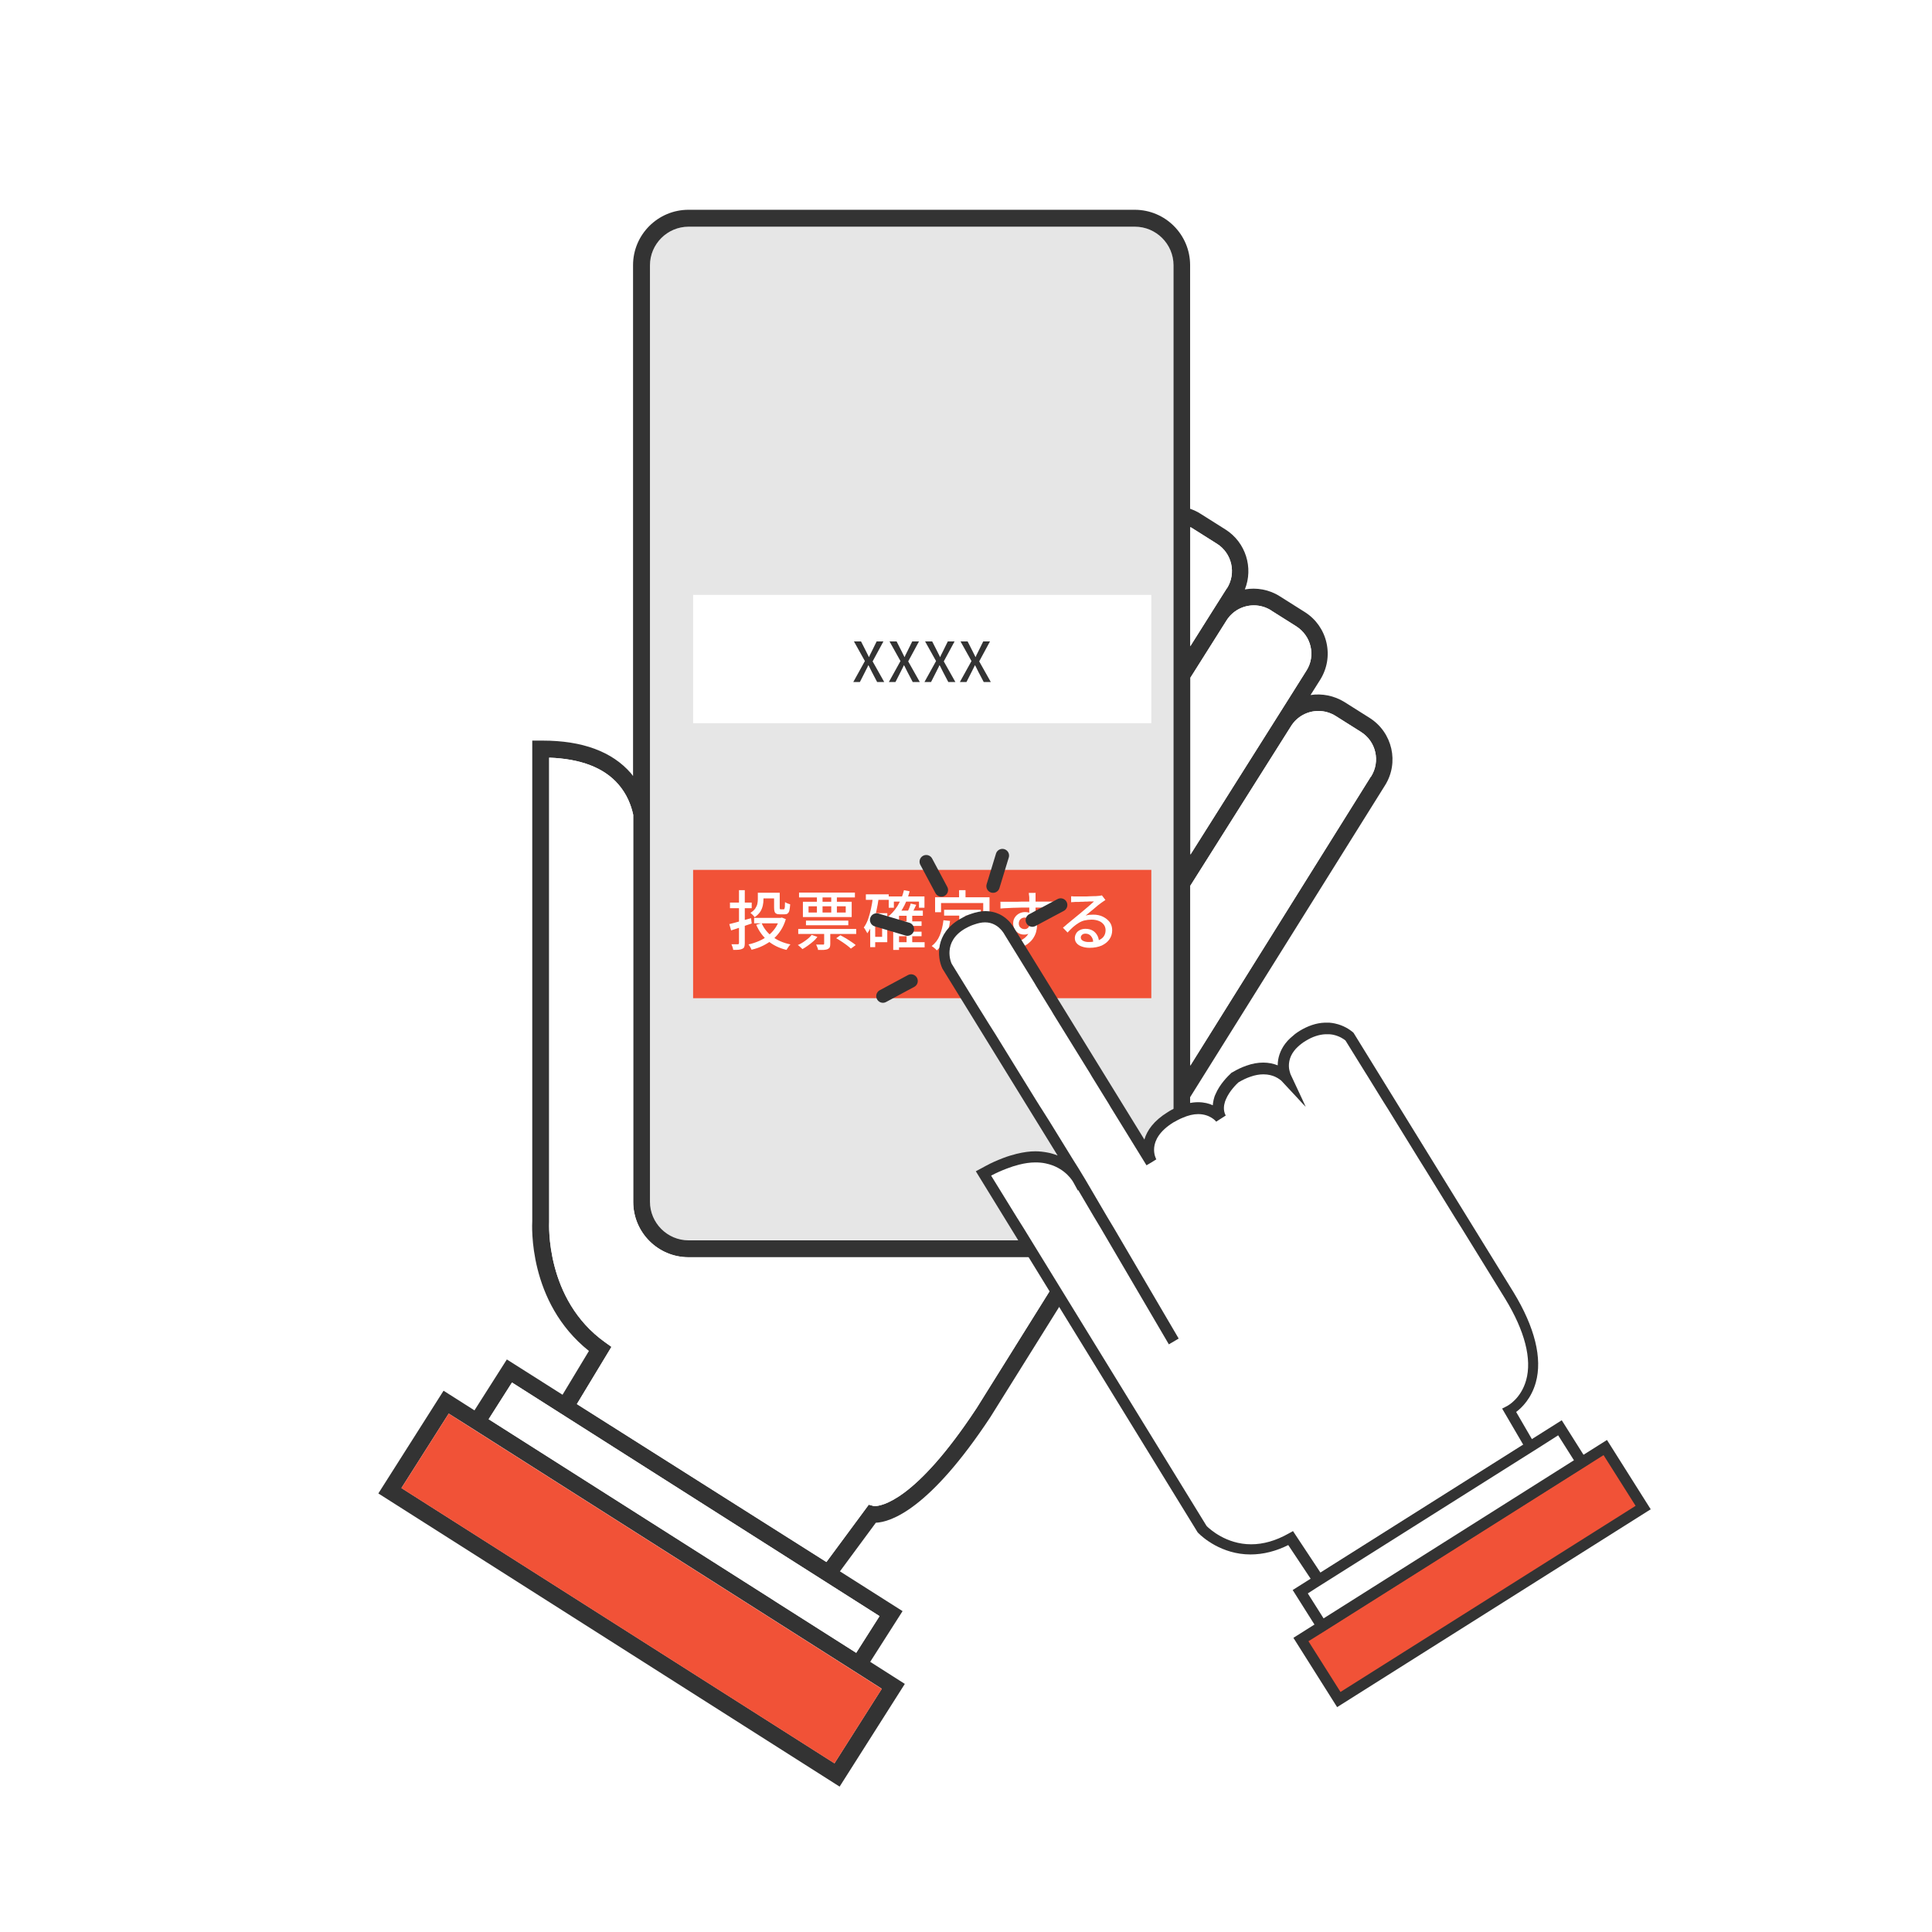 <?xml version="1.0" encoding="UTF-8"?>
<svg id="_レイヤー_2" data-name="レイヤー 2" xmlns="http://www.w3.org/2000/svg" xmlns:xlink="http://www.w3.org/1999/xlink" viewBox="0 0 120 120">
  <defs>
    <style>
      .cls-1 {
        fill: #e6e6e6;
      }

      .cls-2, .cls-3 {
        fill: #f15237;
      }

      .cls-4 {
        isolation: isolate;
      }

      .cls-3 {
        filter: url(#drop-shadow-1);
      }

      .cls-5 {
        fill: #fff;
      }

      .cls-6 {
        fill: none;
        stroke: #333;
        stroke-linecap: round;
        stroke-linejoin: round;
        stroke-width: .83px;
      }

      .cls-7 {
        fill: #333;
      }
    </style>
    <filter id="drop-shadow-1" x="43.05" y="52.89" width="28.46" height="9.11" filterUnits="userSpaceOnUse">
      <feOffset dx="0" dy="1.14"/>
      <feGaussianBlur result="blur" stdDeviation="0"/>
      <feFlood flood-color="#b2362d" flood-opacity="1"/>
      <feComposite in2="blur" operator="in"/>
      <feComposite in="SourceGraphic"/>
    </filter>
  </defs>
  <g id="_下層7_インターネット投票の方法_説明" data-name="下層7_インターネット投票の方法・説明">
    <g>
      <circle class="cls-5" cx="60" cy="60" r="60"/>
      <g>
        <g>
          <path class="cls-1" d="M40.37,16.48c0-1.32,1.08-2.4,2.4-2.4h27.72c1.32,0,2.4,1.08,2.4,2.4v58.16c0,1.32-1.08,2.4-2.4,2.4h-27.72c-1.32,0-2.4-1.08-2.4-2.4V16.48Z"/>
          <path class="cls-7" d="M31.48,84.44l-2.01,3.16-1.92-1.22-4.05,6.38,28.65,18.21,4.05-6.38-2.15-1.37,2.01-3.15-3.89-2.47,2.23-3.02c.92-.04,3.32-.81,7.12-6.57l6.2-9.93h2.76c1.9,0,3.44-1.54,3.44-3.44v-6.49l12.1-19.36c.9-1.42.47-3.3-.95-4.2l-1.57-.99c-.63-.39-1.39-.54-2.1-.43l.6-.95c.43-.69.57-1.5.39-2.3-.18-.79-.66-1.47-1.34-1.9l-1.57-.99c-.64-.41-1.44-.55-2.16-.42.54-1.34.06-2.92-1.2-3.72l-1.57-.99c-.2-.13-.41-.22-.63-.3v-15.13c0-1.9-1.54-3.44-3.44-3.44h-27.72c-1.89,0-3.44,1.54-3.44,3.44v31.73c-.04-.06-.08-.11-.13-.17-1.17-1.35-3.02-2.03-5.49-2.03h-.64s0,29.84,0,29.84c-.01.21-.29,5.04,3.52,8.07l-1.64,2.72-3.47-2.2ZM37.97,83.65l-.39-.28c-3.73-2.66-3.47-7.4-3.47-7.48v-28.83c1.96.07,3.4.62,4.3,1.66.52.6.79,1.28.92,1.89v24.04c0,1.9,1.54,3.44,3.44,3.44h23.74l-5.85,9.37c-3.82,5.8-5.94,6.09-6.36,6.09l-.34-.09-2.63,3.56-15.5-9.81,2.14-3.54ZM40.37,16.48c0-1.32,1.08-2.4,2.4-2.4h27.72c1.32,0,2.4,1.08,2.4,2.4v58.16c0,1.32-1.08,2.4-2.4,2.4h-27.72c-1.32,0-2.4-1.08-2.4-2.4V16.48ZM78.94,37.91l1.57.99c.45.29.77.73.89,1.25.12.52.03,1.06-.26,1.51l-1.05,1.67h0s-6.15,9.75-6.15,9.75v-10.99l2.24-3.55c.37-.59,1.01-.94,1.7-.94.38,0,.75.11,1.07.31ZM85.15,48.23l-11.22,17.96v-11.17l6.26-9.92h0c.37-.59,1.01-.94,1.7-.94.38,0,.75.11,1.07.31l1.57.99c.94.59,1.22,1.83.63,2.77ZM76.2,36.54l-.91,1.44s0,0,0,0l-1.36,2.16v-7.4s.05.03.08.04l1.57.99c.94.59,1.22,1.83.63,2.77ZM24.93,92.43l2.94-4.63,1.05.66h0s24.58,15.62,24.58,15.62h0s1.27.81,1.27.81l-2.94,4.63-26.9-17.1ZM48.07,99.41l-17.72-11.26h0s1.45-2.28,1.45-2.28l22.83,14.51-1.45,2.28-5.12-3.25Z"/>
          <path class="cls-5" d="M37.97,83.65l-.39-.28c-3.73-2.66-3.47-7.4-3.47-7.48v-28.83c1.96.07,3.4.62,4.3,1.66.52.6.79,1.28.92,1.89v24.04c0,1.9,1.54,3.44,3.44,3.44h23.74l-5.85,9.37c-3.82,5.8-5.94,6.09-6.36,6.09l-.34-.09-2.63,3.56-15.5-9.81,2.14-3.54Z"/>
          <path class="cls-5" d="M78.94,37.91l1.57.99c.45.29.77.73.89,1.25.12.52.03,1.06-.26,1.51l-1.05,1.67h0s-6.15,9.75-6.15,9.75v-10.99l2.24-3.55c.37-.59,1.01-.94,1.7-.94.38,0,.75.11,1.07.31Z"/>
          <path class="cls-5" d="M85.15,48.23l-11.22,17.96v-11.17l6.26-9.92h0c.37-.59,1.01-.94,1.7-.94.38,0,.75.11,1.07.31l1.57.99c.94.59,1.22,1.83.63,2.77Z"/>
          <path class="cls-5" d="M76.2,36.54l-.91,1.44s0,0,0,0l-1.36,2.16v-7.4s.05.03.08.04l1.57.99c.94.59,1.22,1.83.63,2.77Z"/>
          <polygon class="cls-2" points="24.93 92.43 27.87 87.8 28.92 88.47 28.92 88.47 53.5 104.09 53.5 104.09 54.77 104.9 51.83 109.53 24.93 92.43"/>
          <polygon class="cls-5" points="48.07 99.41 30.35 88.15 30.35 88.15 31.8 85.87 54.63 100.38 53.18 102.66 48.07 99.41"/>
        </g>
        <g>
          <g>
            <rect class="cls-3" x="43.05" y="52.89" width="28.46" height="7.97"/>
            <g id="_動画でみる_ネット投票_" data-name="動画でみる ネット投票 ">
              <g class="cls-4">
                <path class="cls-5" d="M45.29,57.4c.11-.03.24-.06.39-.1.15-.04.3-.08.47-.13.17-.05.33-.09.5-.14l.04.33c-.22.07-.44.15-.67.23s-.43.14-.61.2l-.11-.39ZM45.34,56.06h1.35v.35h-1.35v-.35ZM45.89,55.29h.37v3.29c0,.1-.01.17-.03.23s-.06.09-.12.12-.13.05-.23.06-.21.01-.34.01c0-.05-.02-.11-.04-.17-.02-.07-.05-.13-.07-.18.08,0,.17,0,.24,0,.07,0,.12,0,.15,0,.03,0,.05,0,.06-.02s.02-.03.02-.06v-3.29ZM48.41,57.01h.08l.07-.02.25.1c-.08.27-.19.51-.33.72-.14.21-.3.39-.48.54-.18.15-.39.28-.61.39s-.46.19-.71.25c-.01-.03-.03-.07-.05-.11-.02-.04-.05-.08-.07-.12-.03-.04-.05-.08-.07-.1.23-.05.44-.12.65-.21.21-.09.39-.2.56-.33.17-.13.32-.29.44-.46.12-.17.22-.37.28-.59v-.06ZM47.06,55.45h.36v.41c0,.12-.01.25-.04.38s-.08.27-.16.39-.2.24-.35.34c-.01-.03-.04-.06-.07-.09-.03-.04-.06-.07-.1-.1-.03-.03-.06-.06-.09-.08.13-.08.23-.17.3-.27.06-.1.11-.19.13-.29.02-.1.03-.19.03-.28v-.4ZM46.84,57.01h1.69v.34h-1.69v-.34ZM47.3,57.33c.15.34.37.62.68.85s.68.39,1.12.48c-.03.02-.06.06-.09.1-.03.04-.06.08-.09.13-.03.04-.05.08-.07.11-.46-.11-.84-.3-1.15-.56-.31-.26-.56-.6-.73-1l.34-.1ZM47.25,55.45h1v.35h-1v-.35ZM48.07,55.45h.36v.92s0,.08.01.09c0,.01.03.02.06.02h.17s.04,0,.05-.03c.01-.02.02-.06.03-.13,0-.06,0-.16.01-.29.04.03.09.06.15.08s.12.04.17.06c-.01.16-.03.29-.05.38-.02.09-.06.15-.11.19-.05.04-.12.05-.2.05h-.28c-.1,0-.17-.01-.22-.04-.05-.02-.09-.07-.11-.13s-.03-.15-.03-.26v-.92Z"/>
                <path class="cls-5" d="M50.42,58.07l.35.12c-.07.1-.16.2-.27.29-.11.09-.21.18-.33.26-.11.08-.22.15-.33.21-.02-.02-.05-.05-.08-.08-.04-.03-.07-.07-.11-.1-.03-.03-.07-.06-.1-.07.17-.07.33-.17.48-.28.16-.11.29-.23.38-.35ZM49.58,57.7h3.6v.31h-3.6v-.31ZM49.63,55.44h3.47v.3h-3.47v-.3ZM49.87,56.01h3.03v.95h-3.03v-.95ZM50.06,57.18h2.63v.29h-2.63v-.29ZM50.22,56.29v.39h2.31v-.39h-2.31ZM51.19,57.76h.38v.86c0,.09-.01.16-.03.21-.02.05-.07.09-.13.12-.06.03-.15.04-.24.05s-.22,0-.36,0c0-.05-.02-.11-.05-.17-.02-.06-.05-.12-.07-.16.1,0,.19,0,.27,0,.08,0,.14,0,.17,0,.03,0,.04,0,.05-.02,0,0,.01-.02.01-.05v-.85ZM50.74,55.55h.35v1.28h-.35v-1.28ZM51.63,55.55h.35v1.28h-.35v-1.28ZM51.93,58.28l.27-.19c.11.06.22.12.34.19.12.07.23.15.34.22.11.07.2.14.27.2l-.3.22c-.06-.06-.15-.13-.25-.21-.1-.08-.22-.15-.33-.23-.12-.08-.23-.15-.34-.21Z"/>
                <path class="cls-5" d="M54.22,55.72l.36.05c-.04.29-.09.56-.15.83-.06.27-.14.52-.23.75-.09.23-.2.44-.33.62-.01-.03-.03-.07-.06-.11-.03-.05-.05-.09-.08-.14-.03-.05-.05-.08-.08-.11.11-.15.2-.32.27-.52s.13-.42.18-.65c.05-.23.09-.47.12-.72ZM53.78,55.55h1.42v.34h-1.42v-.34ZM54.05,56.72h.31v2.11h-.31v-2.11ZM54.2,56.72h.91v1.8h-.91v-.33h.59v-1.14h-.59v-.33ZM56.14,55.29l.36.07c-.11.42-.26.79-.46,1.12-.2.33-.44.6-.72.82-.02-.02-.04-.05-.07-.09s-.07-.07-.1-.11c-.04-.04-.07-.06-.09-.09.27-.19.49-.43.68-.73.18-.3.32-.63.41-1ZM55.2,55.68h2.22v.7h-.34v-.38h-1.56v.38h-.32v-.7ZM55.84,56.56h1.48v.32h-1.48v2.12h-.36v-2.11l.32-.33h.04ZM55.71,58.52h1.72v.32h-1.72v-.32ZM55.71,57.23h1.53v.28h-1.53v-.28ZM55.71,57.87h1.53v.28h-1.53v-.28ZM56.31,56.81h.35v1.87h-.35v-1.87ZM56.56,56.12l.35.08c-.05.1-.1.21-.15.31-.05.1-.1.19-.14.27l-.28-.08c.04-.08.08-.18.13-.29.04-.11.08-.21.1-.3Z"/>
                <path class="cls-5" d="M58.62,57.16l.39.04c-.05.41-.15.76-.28,1.07s-.31.56-.54.76c-.02-.02-.05-.05-.09-.09-.04-.03-.08-.07-.12-.1-.04-.03-.08-.06-.11-.08.22-.17.39-.39.5-.66.11-.28.19-.59.23-.95ZM58.08,55.73h3.38v.93h-.39v-.57h-2.62v.57h-.37v-.93ZM58.9,57.67c.07.19.15.35.26.47s.23.21.37.28c.14.06.29.11.46.13s.35.03.54.03h.39c.09,0,.17,0,.26,0,.09,0,.17,0,.25,0s.14,0,.18,0c-.02.03-.04.07-.06.11-.02.05-.04.09-.05.14s-.03.09-.03.13h-.97c-.24,0-.45-.02-.65-.05-.2-.03-.38-.09-.54-.17s-.3-.2-.42-.36-.23-.35-.31-.6l.31-.11ZM58.64,56.51h2.28v.36h-2.28v-.36ZM59.57,55.29h.4v.68h-.4v-.68ZM59.58,56.71h.39v1.98l-.39-.05v-1.93ZM59.78,57.46h1.35v.36h-1.35v-.36Z"/>
                <path class="cls-5" d="M62.13,56.01c.11,0,.24,0,.39,0,.14,0,.29,0,.45,0,.16,0,.32,0,.48-.01.16,0,.31,0,.45,0,.14,0,.27,0,.38,0h1.2v.38c-.12,0-.28-.01-.47-.01s-.44,0-.74,0c-.18,0-.36,0-.54,0s-.37,0-.56.01c-.19,0-.37.01-.54.02-.17,0-.34.02-.49.03v-.38ZM64.26,57.17c0,.2-.03.36-.08.49s-.13.23-.22.29c-.1.07-.21.1-.35.1-.08,0-.16-.01-.24-.04-.08-.03-.15-.07-.22-.13-.07-.06-.12-.13-.16-.22-.04-.09-.06-.19-.06-.3,0-.14.03-.27.1-.37.07-.11.16-.19.27-.25.11-.06.24-.09.37-.09.17,0,.3.04.41.11.11.07.19.18.25.3.06.13.08.27.08.43,0,.13-.02.27-.06.41s-.11.28-.2.41c-.09.13-.22.25-.38.36-.16.11-.36.2-.59.27l-.34-.34c.18-.04.34-.09.48-.15.14-.06.27-.14.37-.23.1-.09.18-.2.24-.33.06-.13.09-.27.09-.44s-.04-.28-.11-.35c-.07-.07-.16-.11-.26-.11-.06,0-.12.01-.18.04-.06.03-.1.07-.14.13-.03.06-.05.12-.05.2,0,.11.04.2.11.26.07.06.16.09.25.09.08,0,.14-.02.2-.07s.09-.11.11-.21c.02-.09.02-.22-.02-.36l.28.1ZM64.32,55.47s0,.04,0,.08,0,.08,0,.12,0,.07,0,.09c0,.05,0,.12,0,.21,0,.09,0,.19,0,.29s0,.21,0,.32c0,.11,0,.21,0,.3,0,.09,0,.17,0,.24l-.39-.16v-.18c0-.08,0-.17,0-.27,0-.1,0-.2,0-.3,0-.1,0-.19,0-.27,0-.08,0-.15,0-.19,0-.06-.01-.12-.02-.18,0-.06-.01-.09-.01-.11h.46Z"/>
                <path class="cls-5" d="M66.53,55.67c.05,0,.1,0,.16.01.06,0,.11,0,.16,0,.04,0,.1,0,.19,0,.09,0,.19,0,.3,0,.11,0,.23,0,.34-.01s.21,0,.3-.01c.09,0,.16,0,.2-.01.07,0,.13-.01.17-.02.04,0,.07-.01.09-.02l.22.29s-.08.05-.12.08c-.04.03-.08.06-.13.09-.05.04-.12.09-.2.15-.08.07-.17.14-.26.22-.09.08-.19.16-.28.23-.09.07-.17.14-.24.2.08-.03.16-.04.24-.05.08,0,.16-.01.24-.01.22,0,.42.04.6.13.18.09.31.2.42.34.1.14.15.31.15.5,0,.21-.06.4-.17.56s-.27.29-.48.39c-.21.09-.46.14-.76.14-.18,0-.34-.03-.48-.08-.14-.05-.25-.12-.32-.21-.08-.09-.11-.2-.11-.32,0-.1.03-.19.08-.28.05-.09.13-.16.23-.21.1-.05.21-.08.35-.08.18,0,.33.04.45.11s.21.17.28.29c.07.12.1.25.11.39l-.36.05c0-.16-.05-.29-.14-.39-.08-.1-.2-.15-.34-.15-.08,0-.16.02-.21.07-.05.05-.08.1-.08.16,0,.09.04.16.13.21.09.05.21.08.35.08.23,0,.42-.03.58-.09.16-.06.28-.14.36-.25.08-.11.12-.24.12-.4,0-.13-.04-.24-.11-.34-.08-.1-.18-.18-.31-.23s-.28-.08-.45-.08c-.16,0-.31.02-.44.05s-.26.09-.37.16-.23.15-.34.25-.22.21-.34.34l-.29-.3c.08-.06.17-.14.26-.22s.19-.16.29-.24c.1-.08.19-.16.28-.23.09-.07.16-.13.22-.18.06-.05.12-.1.2-.17.08-.07.16-.13.25-.21.08-.07.17-.14.24-.21.08-.07.14-.12.19-.17-.04,0-.1,0-.18,0-.08,0-.16,0-.25.01-.09,0-.18,0-.27.01-.09,0-.17,0-.25.01-.08,0-.13,0-.17,0-.05,0-.1,0-.15.01-.05,0-.1,0-.15.01v-.41Z"/>
              </g>
            </g>
          </g>
          <rect class="cls-5" x="43.05" y="36.95" width="28.46" height="7.97"/>
          <g id="_動画でみる_ネット投票_-2" data-name="動画でみる ネット投票 ">
            <g class="cls-4">
              <path class="cls-7" d="M53,42.36l.72-1.3-.68-1.22h.44l.3.59c.03.06.06.12.09.18.03.06.06.13.1.2h.01c.03-.08.06-.15.09-.2s.06-.12.09-.18l.29-.59h.42l-.67,1.24.72,1.28h-.44l-.33-.63c-.03-.06-.07-.13-.1-.2-.03-.07-.07-.14-.11-.21h-.01c-.03.08-.07.15-.1.21-.03.07-.06.13-.1.2l-.32.63h-.42Z"/>
              <path class="cls-7" d="M55.21,42.36l.72-1.3-.68-1.22h.44l.3.59c.03.06.06.12.09.18.03.06.06.13.1.2h.01c.03-.08.06-.15.09-.2s.06-.12.09-.18l.29-.59h.42l-.67,1.24.72,1.28h-.44l-.33-.63c-.03-.06-.07-.13-.1-.2-.03-.07-.07-.14-.11-.21h-.01c-.03.08-.07.15-.1.21-.03.07-.06.13-.1.2l-.32.63h-.42Z"/>
              <path class="cls-7" d="M57.42,42.36l.72-1.3-.68-1.22h.44l.3.59c.03.06.06.12.09.18.03.06.06.13.1.2h.01c.03-.08.06-.15.09-.2s.06-.12.09-.18l.29-.59h.42l-.67,1.24.72,1.28h-.44l-.33-.63c-.03-.06-.07-.13-.1-.2-.03-.07-.07-.14-.11-.21h-.01c-.03.08-.07.15-.1.21-.03.07-.06.13-.1.2l-.32.63h-.42Z"/>
              <path class="cls-7" d="M59.62,42.36l.72-1.3-.68-1.22h.44l.3.59c.03.06.06.12.09.18.03.06.06.13.1.2h.01c.03-.08.06-.15.09-.2s.06-.12.09-.18l.29-.59h.42l-.67,1.24.72,1.28h-.44l-.33-.63c-.03-.06-.07-.13-.1-.2-.03-.07-.07-.14-.11-.21h-.01c-.03.08-.07.15-.1.21-.03.07-.06.13-.1.2l-.32.63h-.42Z"/>
            </g>
          </g>
        </g>
      </g>
      <g>
        <rect class="cls-7" x="79.92" y="95.19" width="23.03" height="5.09" transform="translate(-38.05 63.87) rotate(-32.25)"/>
        <polygon class="cls-2" points="83.26 105.09 81.27 101.94 81.99 101.49 81.99 101.49 88.27 97.53 99.6 90.38 101.59 93.53 83.26 105.09"/>
        <path class="cls-7" d="M80.05,95.95c-.79.4-1.59.6-2.38.6-1.81,0-3-1.09-3.22-1.31l-.06-.06-13.78-22.43.63-.34c.33-.18.67-.33,1.06-.48.28-.11.56-.19.83-.26.45-.11.83-.16,1.18-.16.26,0,.51.03.77.08.1.02.2.04.29.07.11.03.22.07.32.11l-7.15-11.6-.02-.04c-.3-.66-.46-2.14,1.11-3.05.14-.08.27-.15.4-.21.1-.04.19-.08.29-.11.32-.11.62-.17.89-.17.3,0,.6.07.86.19.18.09.35.2.51.35.26.24.4.49.46.6l8.04,13.05c.16-.56.58-1.17,1.46-1.71.03-.02.06-.03.08-.05.1-.06.19-.11.28-.15.09-.05.18-.09.27-.13.44-.19.86-.28,1.24-.28s.68.08.92.19c0-.11.03-.22.05-.34.03-.12.06-.23.11-.33.27-.65.8-1.16.95-1.3l.05-.05.06-.03c.28-.17.58-.31.87-.41.36-.13.71-.19,1.04-.19s.62.06.9.17c0-.47.16-.94.47-1.35.09-.12.2-.24.31-.34.09-.08.19-.16.29-.25.09-.07.18-.13.29-.2.51-.31,1.03-.49,1.55-.51.03,0,.07,0,.12,0,.06,0,.12,0,.18,0,.14.01.24.03.34.05.57.12.94.4,1.08.51l.08.07,9.94,16.12c1.32,2.17,1.8,4.1,1.38,5.6-.28.99-.86,1.56-1.22,1.83l1.3,2.24-13.71,8.65-1.75-2.63Z"/>
        <path class="cls-5" d="M74.93,94.76l-11.34-18.46-.22-.35-.22-.35-1.59-2.58c.34-.18.66-.32.98-.44.26-.1.51-.18.75-.24.35-.09.7-.14,1.02-.14.23,0,.44.02.63.06.08.02.16.04.24.06,1.04.3,1.47,1.08,1.49,1.12l.28.51.02-.03.99,1.68.21.35.21.35,4.22,7.2.61-.36-4.01-6.84-.21-.35-.21-.35-1.36-2.32h0s-.43-.71-.43-.71l-.34-.54-1.46-2.37-.24-.38-.24-.38-.11-.17-.15-.24-.15-.24-.87-1.41-.13-.21-1.46-2.37-.24-.38-.24-.38-.31-.5-.15-.24-.15-.24-1.64-2.66c-.03-.05-.6-1.35.83-2.18.12-.07.23-.12.34-.17.08-.04.16-.06.24-.09,0,0,0,0,0,0,.23-.08.45-.13.66-.13.22,0,.41.05.57.13.14.07.25.15.34.24.22.2.32.42.33.43l1.82,2.95.14.24.15.24.62,1.01.15.24.14.24,2.09,3.38.15.24.14.24.87,1.41.15.24.14.24,2.04,3.31.19.31s0,0,0,0l.05-.03.24-.14.32-.2s-.71-1.2,1.07-2.3c.03-.02.05-.03.08-.04.08-.05.16-.09.24-.13.08-.04.16-.08.24-.11.34-.15.67-.23.97-.23.74,0,1.11.45,1.12.47l.59-.38c-.09-.17-.12-.35-.11-.52,0-.08.02-.16.04-.24.02-.08.04-.16.08-.24.22-.53.68-.97.78-1.06.25-.15.5-.27.74-.35.28-.1.55-.15.81-.15.31,0,.55.07.73.15.24.11.37.24.38.24l1.09,1.17.22.24.21.22-.1-.22-.11-.24-.66-1.41-.07-.15s-.02-.04-.03-.09c-.02-.06-.04-.14-.06-.24-.04-.28-.02-.7.31-1.13.07-.09.14-.17.24-.26.07-.07.15-.13.24-.2.07-.05.15-.11.24-.16.42-.26.83-.39,1.22-.41.03,0,.06,0,.09,0,.05,0,.1,0,.15,0,.08,0,.16.02.24.03.42.09.69.29.77.36l1.09,1.76.15.24.15.24.87,1.41.15.24.24.38,1.99,3.23.15.24.15.24,1.87,3.03.22.35.22.35,2.67,4.33c1.22,2,1.67,3.75,1.3,5.06-.32,1.14-1.13,1.57-1.16,1.59l-.33.17,1.32,2.26-12.59,7.95-1.72-2.6-.29.16c-.78.44-1.56.66-2.31.66-1.56,0-2.58-.96-2.74-1.11Z"/>
        <rect class="cls-7" x="79.62" y="93.24" width="19.76" height="3.2" transform="translate(-36.8 62.39) rotate(-32.25)"/>
        <polygon class="cls-5" points="95.54 89.94 96.78 89.15 97.76 90.7 97.76 90.7 82.21 100.52 82.21 100.52 81.23 98.97 81.79 98.61 95.54 89.94"/>
        <g>
          <line class="cls-6" x1="57.53" y1="53.52" x2="58.47" y2="55.28"/>
          <line class="cls-6" x1="54.45" y1="57.14" x2="56.36" y2="57.71"/>
          <line class="cls-6" x1="54.84" y1="61.87" x2="56.59" y2="60.93"/>
          <line class="cls-6" x1="65.88" y1="56.21" x2="64.12" y2="57.15"/>
          <line class="cls-6" x1="62.26" y1="53.14" x2="61.68" y2="55.04"/>
        </g>
      </g>
    </g>
  </g>
</svg>